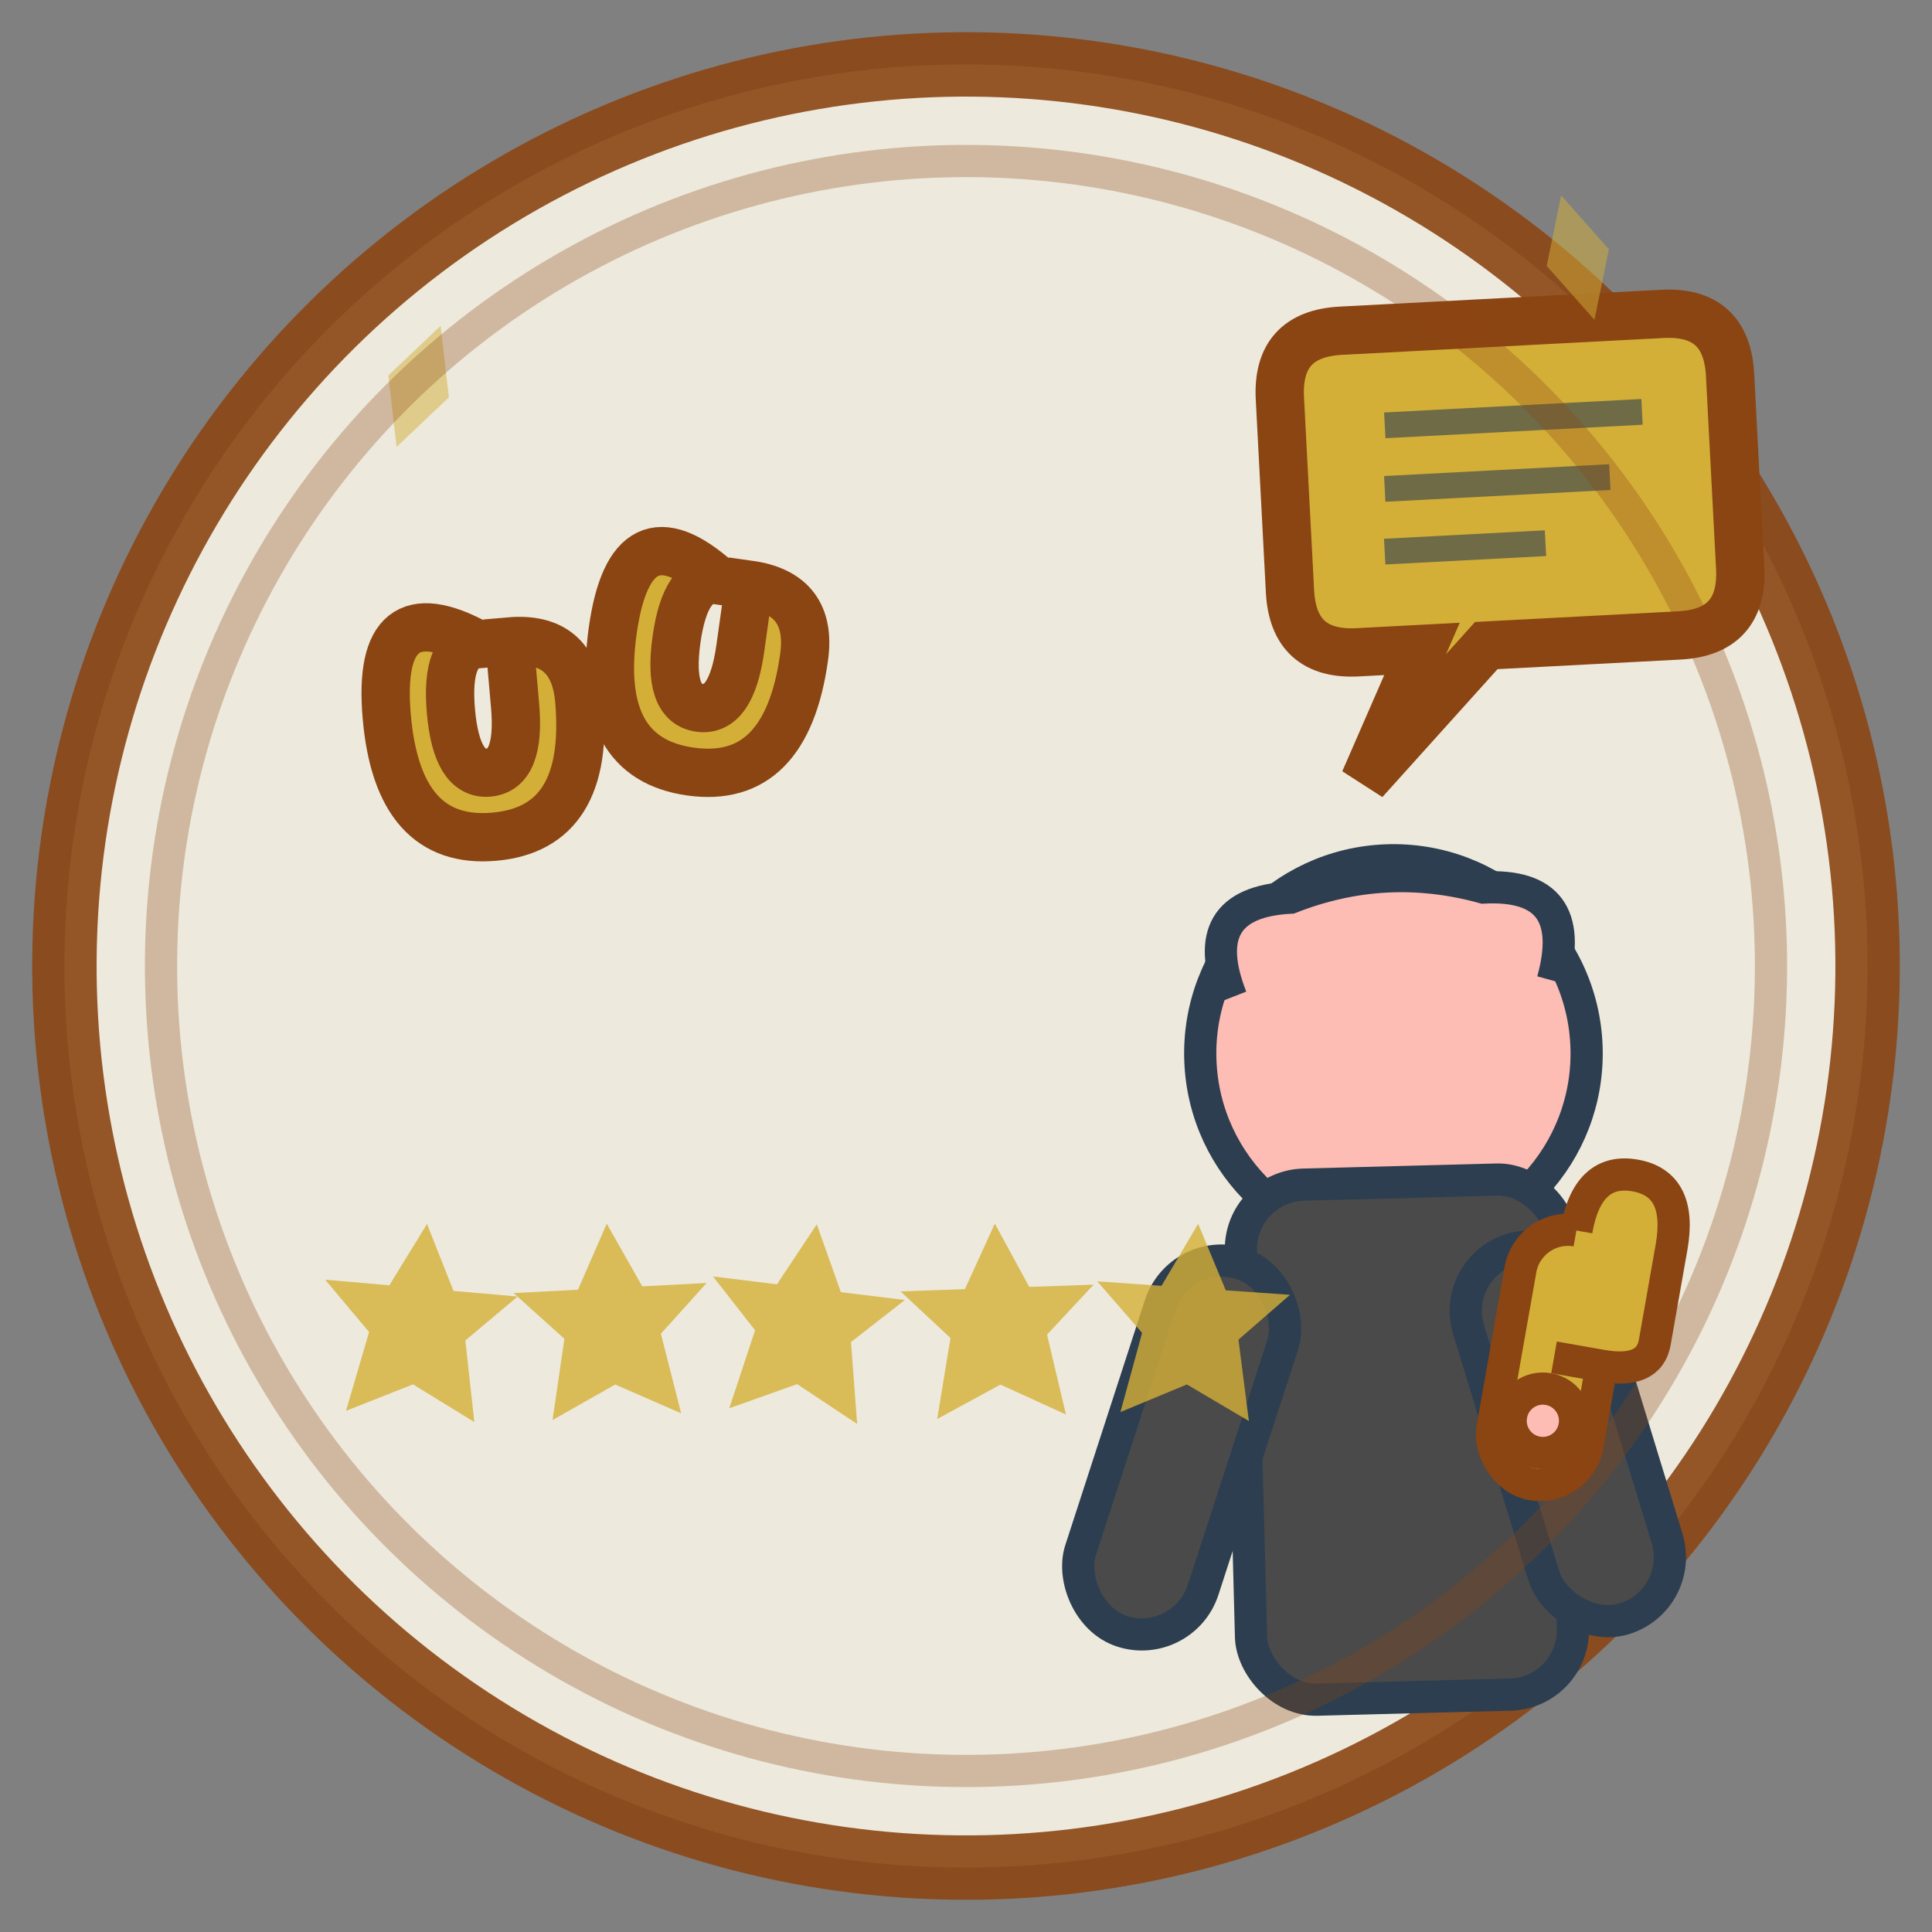 <svg width="60" height="60" viewBox="0 0 60 60" xmlns="http://www.w3.org/2000/svg">
  <rect x="0" y="0" width="60" height="60" fill="#808080" stroke="none"/>
  <defs>
    <style>
      .quote { fill: #d4af37; stroke: #8b4513; stroke-width: 1.5; }
      .stars { fill: #d4af37; opacity: 0.8; }
      .person { fill: #fdbcb4; stroke: #2c3e50; stroke-width: 1; }
      .clothing { fill: #4a4a4a; stroke: #2c3e50; stroke-width: 1; }
    </style>
  </defs>
  
  <!-- Background circle -->
  <circle cx="30" cy="30" r="28" fill="#f8f4e6" stroke="#8b4513" stroke-width="2" opacity="0.9" transform="rotate(0.5 30 30)"/>
  
  <!-- Large quotation mark -->
  <path class="quote" d="M15,20 Q12,18 12,22 Q12,26 15,26 Q18,26 18,22 Q18,20 16,20 L16,22 Q16,24 15,24 Q14,24 14,22 Q14,20 15,20 Z" 
        transform="rotate(-5 15 22)"/>
  
  <!-- Second quotation mark -->
  <path class="quote" d="M22,18 Q19,16 19,20 Q19,24 22,24 Q25,24 25,20 Q25,18 23,18 L23,20 Q23,22 22,22 Q21,22 21,20 Q21,18 22,18 Z" 
        transform="rotate(8 22 20)"/>
  
  <!-- Person giving testimonial -->
  <g transform="translate(35,25) rotate(-2)">
    <!-- Head -->
    <circle class="person" cx="8" cy="8" r="6"/>
    
    <!-- Body -->
    <rect class="clothing" x="3" y="12" width="10" height="16" rx="2" transform="rotate(0.5 8 20)"/>
    
    <!-- Arms -->
    <rect class="clothing" x="-1" y="14" width="4" height="12" rx="2" transform="rotate(20 1 20)"/>
    <rect class="clothing" x="11" y="14" width="4" height="12" rx="2" transform="rotate(-15 13 20)"/>
    
    <!-- Hair -->
    <path class="person" d="M3,6 Q2,3 5,3 Q8,2 11,3 Q14,3 13,6" fill="#8b4513" transform="rotate(-1 8 4.5)"/>
  </g>
  
  <!-- 5-star rating -->
  <g class="stars" transform="translate(10,38)">
    <path d="M2,2 L3,0 L4,2 L6,2 L4.5,3.5 L5,6 L3,5 L1,6 L1.5,3.5 L0,2 Z" transform="rotate(5 3 3)"/>
    <path d="M8,2 L9,0 L10,2 L12,2 L10.5,3.5 L11,6 L9,5 L7,6 L7.5,3.5 L6,2 Z" transform="rotate(-3 9 3)"/>
    <path d="M14,2 L15,0 L16,2 L18,2 L16.5,3.5 L17,6 L15,5 L13,6 L13.5,3.5 L12,2 Z" transform="rotate(7 15 3)"/>
    <path d="M20,2 L21,0 L22,2 L24,2 L22.5,3.5 L23,6 L21,5 L19,6 L19.5,3.5 L18,2 Z" transform="rotate(-2 21 3)"/>
    <path d="M26,2 L27,0 L28,2 L30,2 L28.5,3.5 L29,6 L27,5 L25,6 L25.5,3.5 L24,2 Z" transform="rotate(4 27 3)"/>
  </g>
  
  <!-- Speech bubble -->
  <path class="quote" d="M40,12 Q40,10 42,10 L52,10 Q54,10 54,12 L54,18 Q54,20 52,20 L46,20 L42,24 L44,20 L42,20 Q40,20 40,18 Z" 
        fill="#fff" stroke="#8b4513" stroke-width="1.5" transform="rotate(-3 47 17)"/>
  
  <!-- Text lines in speech bubble -->
  <g stroke="#2c3e50" stroke-width="0.8" opacity="0.6">
    <path d="M43,13 L51,13" transform="rotate(-3 47 13)"/>
    <path d="M43,15 L50,15" transform="rotate(-3 46.5 15)"/>
    <path d="M43,17 L48,17" transform="rotate(-3 45.5 17)"/>
  </g>
  
  <!-- Thumbs up -->
  <g transform="translate(48,35) rotate(10)" fill="#d4af37" stroke="#8b4513" stroke-width="1">
    <rect x="0" y="3" width="3" height="8" rx="1.5"/>
    <path d="M1.5,3 Q1.5,1 3,1 Q4.5,1 4.5,3 L4.5,6 Q4.5,7 3,7 L1.5,7"/>
    <circle cx="1.5" cy="9" r="1" fill="#fdbcb4"/>
  </g>
  
  <!-- Decorative elements -->
  <g fill="#d4af37" opacity="0.5">
    <path d="M12,12 L13,10 L14,12 L16,11 L14,12 L13,14 L12,12 Z" transform="rotate(20 13 12)"/>
    <path d="M48,8 L49,6 L50,8 L52,7 L50,8 L49,10 L48,8 Z" transform="rotate(-15 49 8)"/>
  </g>
  
  <!-- Hand-drawn border effect -->
  <circle cx="30" cy="30" r="25" fill="none" stroke="#8b4513" stroke-width="1" 
          opacity="0.3" transform="rotate(-0.5 30 30)"/>
</svg>
